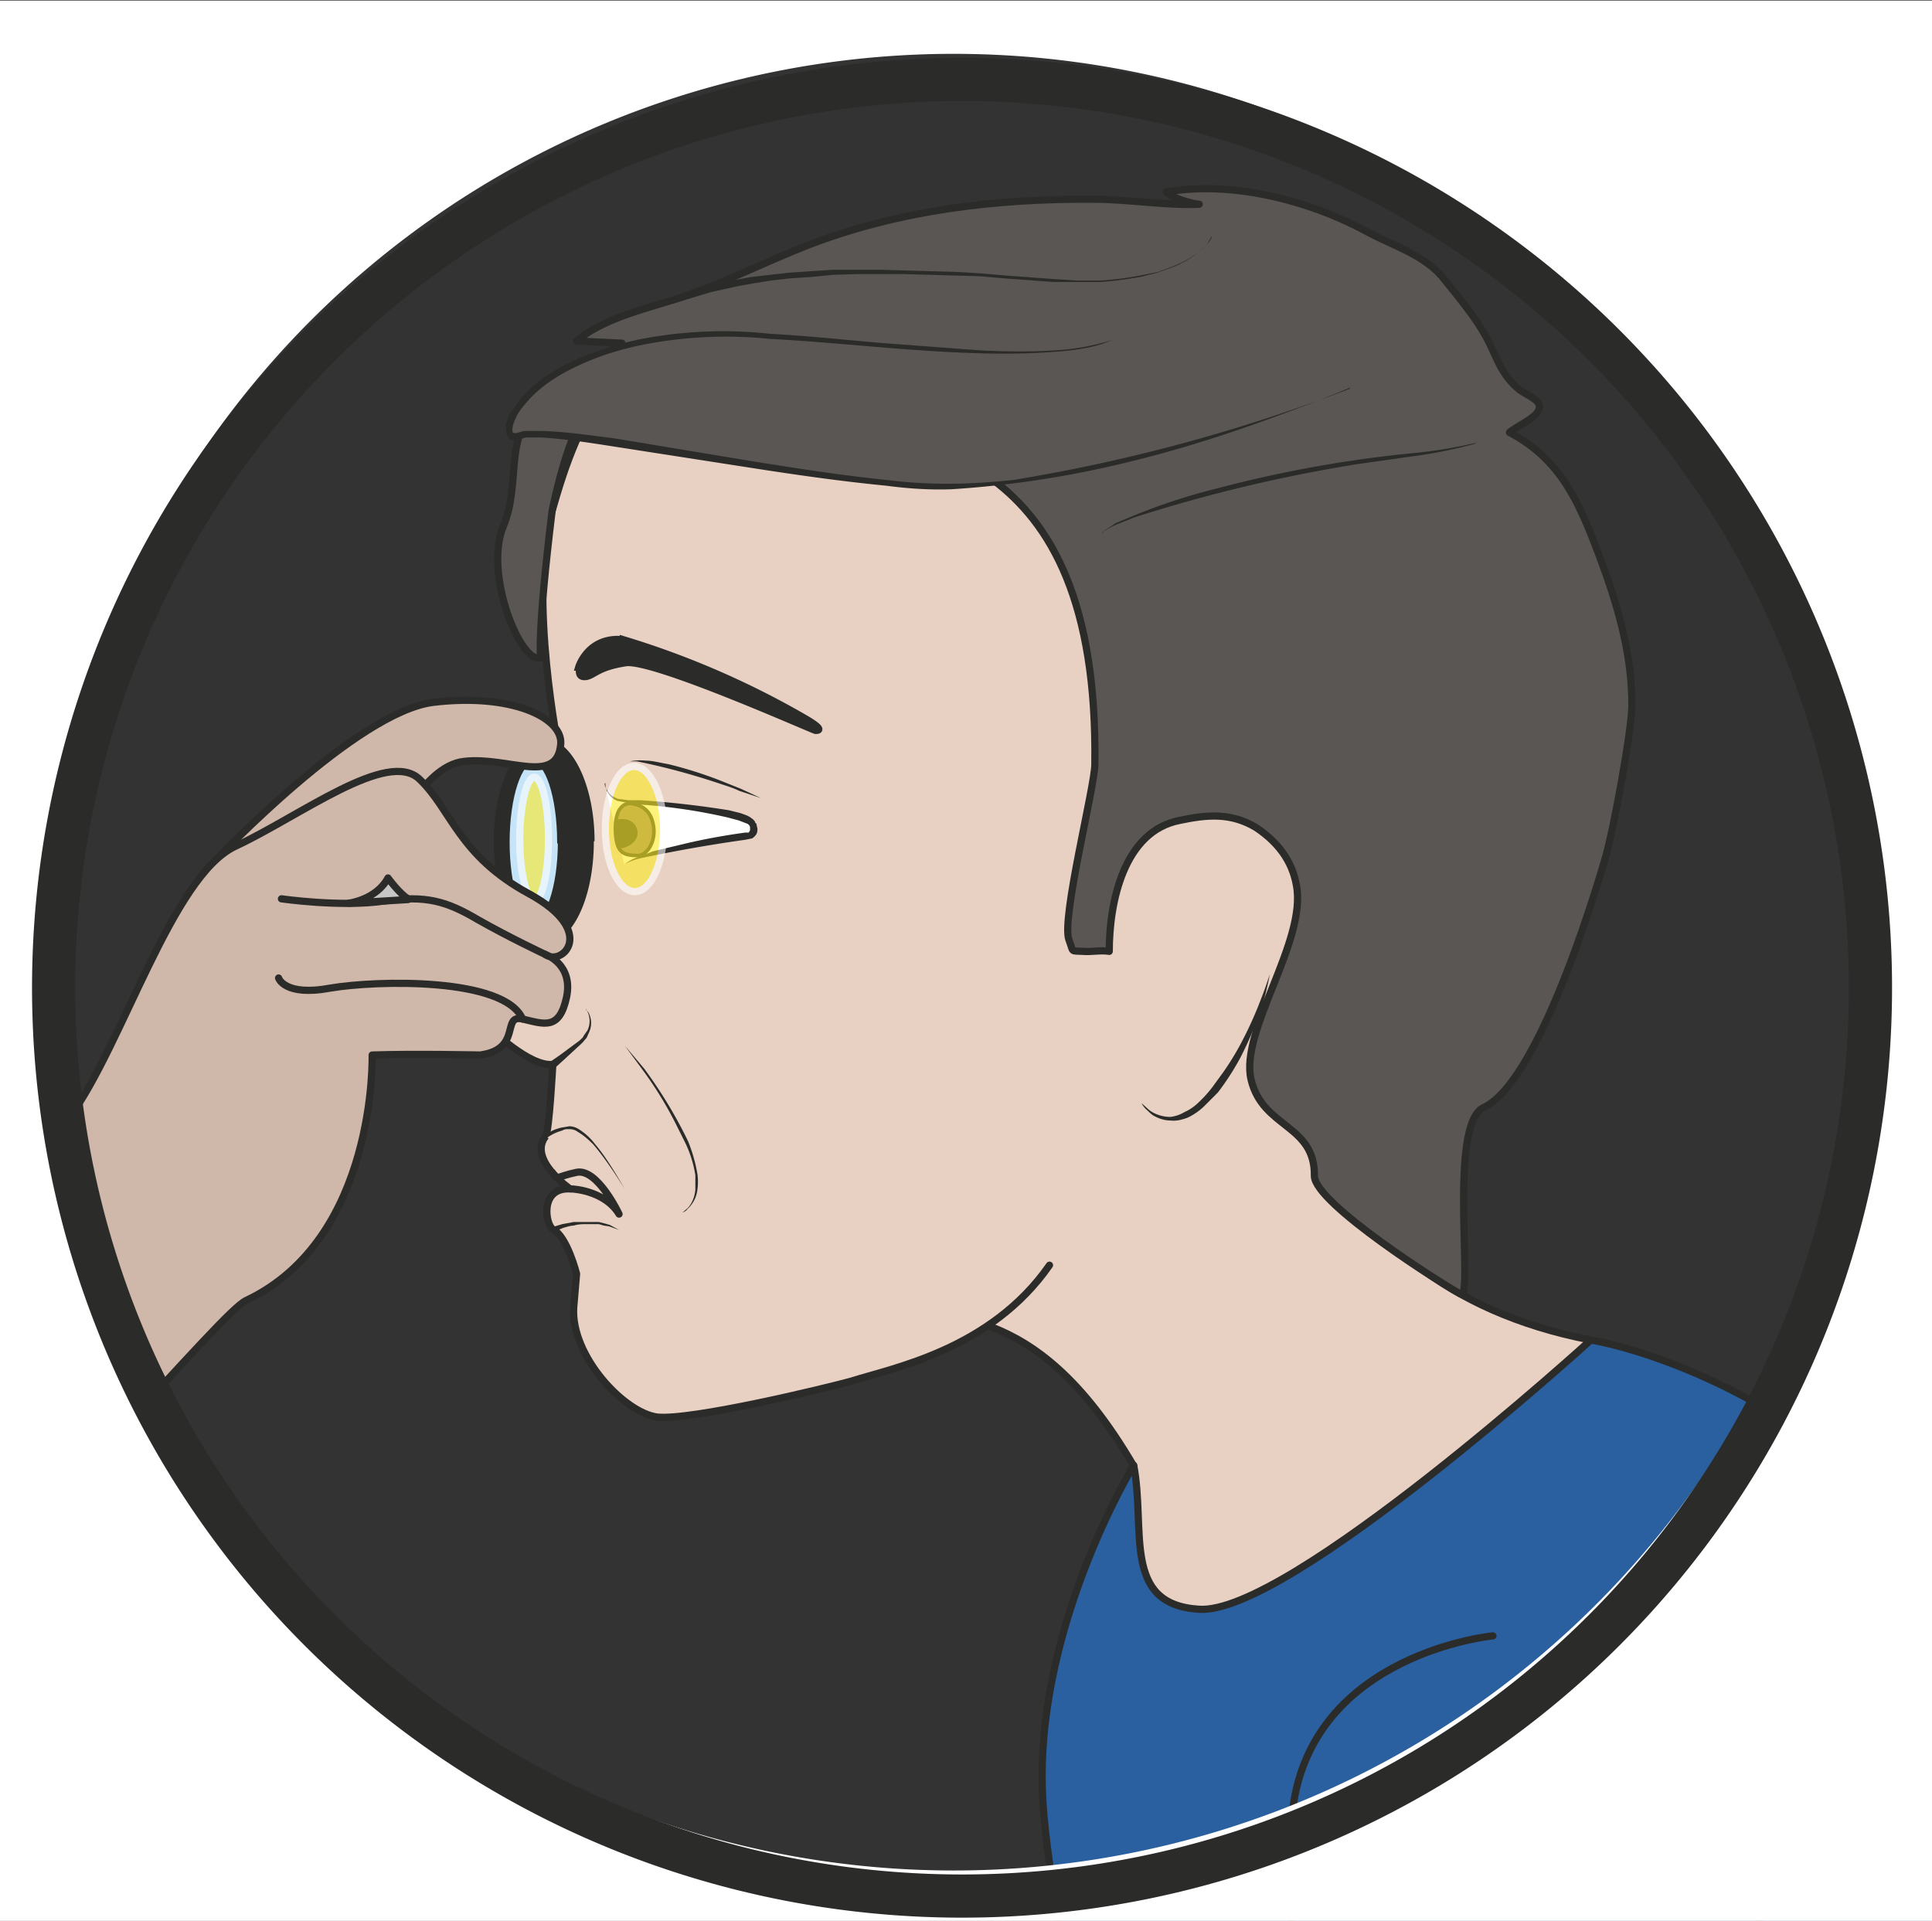<svg xmlns="http://www.w3.org/2000/svg" viewBox="0 0 335.5 333.6"><rect x="0" y="0" width="335.5" height="333.6" fill="#333333" stroke="none"/><defs><clipPath id="a"><path d="M0 266.8h268.4V0H0v266.8z"/></clipPath><clipPath id="b"><path d="M0 266.8h268.4V0H0v266.8z"/></clipPath><clipPath id="c"><path d="M83.6 160.9h9.1v-18.5h-9.1V161z"/></clipPath><clipPath id="d"><path d="M0 266.8h268.4V0H0v266.8z"/></clipPath><clipPath id="e"><path d="M71.8 159.4h4.9v-18.2h-5v18.2z"/></clipPath><clipPath id="f"><path d="M0 266.8h268.4V0H0v266.8z"/></clipPath></defs><g clip-path="url(#a)" transform="matrix(1.25 0 0 -1.25 0 333.6)"><path d="M179.2 124.8s.4-36.1 41.8-44.1c28.2-5.4 13.2-26.2 13.2-26.2s-14.3-29-35.3-23c-21 5.9-46.6 11.7-46.6 11.7l5.2 20c-14.4 24.6-26.7 19-35.4 24-21.2 12 53.5 63.3 57 37.6" fill="#e8d1c3"/><path stroke-linejoin="round" d="M179.2 124.8s.4-36.1 41.8-44.1c28.2-5.4 13.2-26.2 13.2-26.2s-14.3-29-35.3-23c-21 5.9-46.6 11.7-46.6 11.7l5.2 20c-14.4 24.6-26.7 19-35.4 24-21.2 12 53.5 63.3 57 37.6z" stroke="#2b2b2a" stroke-linecap="round" stroke-miterlimit="10" fill="none"/><path stroke-linejoin="round" d="M186.9 101.7s13 15.8 20.1 34.6c9.5 25 7.9 37.3-15.3 48.5-40.7 19.6-72.7 36.6-78.9 30.5 0 0-24.8 2.1-26.3.4-5.7-6-8.1-13.9-9.8-19.8-3.4-11.9 1-33.6 1-33.6 6-31.2-16.9-29-9.6-38.3 0 0 5.5-5.4 8.7-5 0 0-.5-9.4-1-10-2.5-3.2 3.4-7.3 3.4-7.3-4.3.2-3.4-5-2.4-5.6 2-1 3.3-6.2 3.3-6.2l-.4-4.7c-.4-6.7 7-14.6 11.6-15.2 4.7-.5 23.4 4 27 5 5.6 1.8 19.3 4.3 27.5 16.1" stroke="#2b2b2a" stroke-linecap="round" stroke-miterlimit="10" fill="#e8d1c3"/><path d="M75.8 109s2.5 1.8 4.3 1c2.2-1.2 3.3-3.1 6.7-8.3" fill="#e8d1c3"/><path d="M75.7 109.2l.6.3c.3.3.9.5 1.6.7l1.2.2c.5 0 1-.2 1.3-.4.8-.5 1.6-1.2 2.2-2 1.2-1.4 2.2-3 3-4.3l1.2-2-1.3 2c-.8 1.2-1.9 2.8-3.1 4.2-.7.7-1.4 1.3-2.1 1.7-.4.3-.8.4-1.2.4-.4 0-.7 0-1-.2a6.4 6.4 0 01-2.1-1c-.1-.1-.3-.1-.4 0v.4z" fill="#2b2b2a"/><path d="M76.8 96.1c.5.2 5 2 9.2 0" fill="#e8d1c3"/><path d="M76.7 96.3l.4.2 1 .3 1.6.3h3.5l.8-.2.7-.2L86 96l-1.4.5-.7.1-.7.2h-1.8c-.5 0-1.1 0-1.7-.2-.5 0-1-.2-1.4-.3l-1-.4-.4-.1-.3.1c-.1.1 0 .3.1.3" fill="#2b2b2a"/><path stroke-linejoin="round" d="M79.2 101.7c1 0 5-.5 6.8-3.5 0 0-3 6.4-5.9 5.8-2.9-.6-2.5-1.2-3.4 0" stroke="#2b2b2a" stroke-linecap="round" stroke-miterlimit="10" fill="none"/><path d="M80.4 174.2s1.3 4.3 6.2 3.8a119 119 0 0025.5-11.1c2.5-1.5 1.5-1.5 1.2-1.5-.3 0-22.6 10-26.4 9.4-3.8-.6-4.2-1.6-5.4-1.9-1.2-.2-1 .7-1 1.3" fill-rule="evenodd" fill="#2b2b2a"/><path d="M80.4 174.2s1.3 4.3 6.2 3.8a119 119 0 0025.5-11.1c2.5-1.5 1.5-1.5 1.2-1.5-.3 0-22.6 10-26.4 9.4-3.8-.6-4.2-1.6-5.4-1.9-1.2-.2-1 .7-1 1.3z" stroke="#2b2b2a" stroke-miterlimit="10" fill="none"/><path d="M84 158s0-2.3 3-2.5c3.4-.2 16.5-1.3 17.4-3 .9-1.8-1-1.8-1-1.8s-13.6-1.7-16.7-3.9" fill="#fff"/><path d="M84 158c0-.4.3-.9.6-1.3s.8-.6 1.2-.8l1.5-.2H89a133.7 133.7 0 0012.3-1.4l1.6-.4c.5-.2 1-.3 1.5-.7a1.7 1.7 0 00.5-.5v-.1l.2-.2c0-.3.2-.6.1-1 0-.4-.4-.8-.7-1l-1-.2a210 210 0 01-14.7-2.6c-.7-.2-1.4-.4-2-.8.6.5 1.2.8 1.9 1l2 .8 4.2 1c2.9.7 5.7 1.2 8.6 1.6h.5l.2.3v.5l-.1.2-.2.2-1.3.5-1.5.4a77.4 77.4 0 01-12.2 1.8l-1.5.2-1.6.3a2.6 2.6 0 00-1.7 2.5" fill="#2b2b2a"/><path d="M90.8 152c.3-2.2-1-4-2.2-4-1.8.1-3 .1-3.1 3.5-.1 3.2 1.3 4 2.5 3.7 1.3-.3 2.5-1 2.8-3.2" fill-rule="evenodd" fill="#8a7468"/><path stroke-linejoin="round" d="M90.8 152c.3-2.2-1-4-2.2-4-1.8.1-3 .1-3.1 3.5-.1 3.2 1.3 4 2.5 3.7 1.3-.3 2.5-1 2.8-3.2z" stroke="#2b2b2a" stroke-linecap="round" stroke-miterlimit="10" stroke-width=".5" fill="none"/><path d="M85.7 153s2.1.6 2.8-1.3c.6-2-2.2-3-2.7-2.6 0 0-.5 3.9-.1 4" fill-rule="evenodd" fill="#2b2b2a"/><path d="M105.7 156l-3 1c-.8.4-1.8.7-3 1.1a96.6 96.6 0 01-11.2 3h-1l-.6-.2a55.3 55.3 0 00.6.2c.5.1 1.3.2 2.2.1 1 0 2-.3 3.2-.5a57.6 57.6 0 007-2.2l3-1.2 2.8-1.3" fill="#2b2b2a"/><path d="M86.8 121.6s15.8-19 7.8-23.4" fill="#e8d1c3"/><path d="M86.8 121.6l2.7-3.2a63.7 63.7 0 006.1-10.1 21.9 21.9 0 001.3-4.6 8 8 0 000-2 4.3 4.3 0 00-1.4-2.8c-.2-.3-.5-.4-.7-.5l.7.6c.5.5 1 1.4 1.1 2.6v2a16.2 16.2 0 01-1.4 4.5l-1.1 2.2a52.2 52.2 0 01-4.8 7.9l-2.5 3.4" fill="#2b2b2a"/><path d="M81.4 126.6s2-2.4-1.3-5l-3.3-2.6" fill="#e8d1c3"/><path d="M81.4 126.6l.3-.3a3.1 3.1 0 00.2-2.7l-.4-.9-.6-.7-2.6-2.4-1.1-1a.5.5 0 10-.7.8l1.3.9 2.7 2c.2.2.5.4.6.7l.5.7a3 3 0 01-.2 3M80.1 139.7l-.6.6c-.4.4-1 .8-1.6.7l-.4-.1-.3-.3a3 3 0 01-.5-.6l-.3-.5-.1-.2a.5.5 0 10-.9.5l.2.2c0 .2.2.3.4.5l.8.7.5.2h1.2l.5-.3.6-.6.5-.8M81.3 142.9l-.4.7-.5.7-.4.2-.4.2h-.3l-.4-.2a59.2 59.2 0 00-.4-.5l-.3-.5-.1-.2a.5.5 0 10-.9.5l.2.2.4.5.3.3.5.3.6.2.6-.1.5-.3.3-.4.4-.8.3-.8" fill="#2b2b2a"/><path d="M152.1 160.7c0-3.1-4.7-21.5-3.6-24.4.7-1.8.1-1.5 2-1.6 1.1-.1 2.5.2 3.6 0 0 6.8 2 16.7 9.8 18.2 3.8.8 7.1 1.1 10.6-1 3-2 5-4.6 5.6-8 1.5-7.8-7.9-20.2-6.3-27 1.6-6.8 8.9-6.2 8.8-13.4 0-3.8 18-15.2 20.3-16.4 1.9-1-1.8 23.5 3.2 25.9 8.3 3.8 17 35 17 35 1 3.4 3.5 16.9 3.6 20.6.1 7.3-2 14.3-4.5 21-2.8 7.4-5.3 13.4-12.5 17.2.9.8 3.6 2 4 3 .8 1.4-1.4 2-2.7 3-2.6 2.2-3 4.4-4.5 7.2-1.6 2.9-3.8 5.5-5.8 8-2.7 3.5-7.2 4.7-11 6.8-8 4.3-18.7 7-27.7 5.4.8-.8 3.4-1.6 4.6-1.7-4.8-.2-9.8.7-14.7.7-13.5.1-27-1.5-39.7-6.4-5.6-2.2-11-4.9-16.8-7-4.8-1.6-11.5-3-15.3-6.3l6.3-.3c-4.2-2.6-8.7-5.1-12-8.9-4.4-4.8-2-10.6-4.5-16.6-2.7-6.7 2.5-19.2 5.2-18.2 0 0-.5 3.1 1.6 20.4 0 0 3 15.2 6.5 14.7 3.4-.5 21.2 3 29.8-.4 13.6-5.5 39.7-4.5 39.1-49.5" fill="#595654"/><path stroke-linejoin="round" d="M152.1 160.7c0-3.1-4.7-21.5-3.6-24.4.7-1.8.1-1.5 2-1.6 1.1-.1 2.5.2 3.6 0 0 6.8 2 16.7 9.8 18.2 3.8.8 7.1 1.1 10.6-1 3-2 5-4.6 5.6-8 1.5-7.8-7.9-20.2-6.3-27 1.6-6.8 8.9-6.2 8.8-13.4 0-3.8 18-15.2 20.3-16.4 1.9-1-1.8 23.5 3.2 25.9 8.3 3.8 17 35 17 35 1 3.4 3.5 16.9 3.6 20.6.1 7.3-2 14.3-4.5 21-2.8 7.4-5.3 13.4-12.5 17.2.9.8 3.6 2 4 3 .8 1.4-1.4 2-2.7 3-2.6 2.2-3 4.4-4.5 7.2-1.6 2.9-3.8 5.5-5.8 8-2.7 3.5-7.2 4.7-11 6.8-8 4.3-18.7 7-27.7 5.4.8-.8 3.4-1.6 4.6-1.7-4.8-.2-9.8.7-14.7.7-13.5.1-27-1.5-39.7-6.4-5.6-2.2-11-4.9-16.8-7-4.8-1.6-11.5-3-15.3-6.3l6.3-.3c-4.2-2.6-8.7-5.1-12-8.9-4.4-4.8-2-10.6-4.5-16.6-2.7-6.7 2.5-19.2 5.2-18.2 0 0-.5 3.1 1.6 20.4 0 0 3 15.2 6.5 14.7 3.4-.5 21.2 3 29.8-.4 13.6-5.5 39.7-4.5 39.1-49.5z" stroke="#2b2b2a" stroke-linecap="round" stroke-miterlimit="10" fill="none"/><path d="M158.6 113.6l1-.9c.6-.5 1.7-1 3-1a5 5 0 012 .7c.7.3 1.4.8 2 1.4a17 17 0 011.8 2l1.6 2.2a37.9 37.9 0 012.8 4.7 53 53 0 012 4.4l.7 1.8.5 1.4.4 1.2s-.3-1.8-1.1-4.6a54.6 54.6 0 00-3-7 36.8 36.8 0 00-3.1-4.8l-2-2a8.8 8.8 0 00-2.2-1.5c-.8-.3-1.6-.5-2.4-.4-.7 0-1.4.2-2 .5-.5.2-.9.6-1.2.9-.6.5-.8 1-.8 1M153.2 192.7s0 .2.3.5l1.5 1 2.4 1A82.5 82.5 0 00169 199a171.8 171.8 0 0028.1 5 66.3 66.3 0 017.7 1.3c.4.1.5.3.5.3v-.1c-.2 0-.3-.2-.5-.3a63.8 63.8 0 00-7.7-1.6l-8.5-1.2a210.9 210.9 0 01-31-7.4l-2.5-1a9 9 0 01-1.5-.8c-.4-.2-.5-.4-.4-.4" fill="#2b2b2a"/><path d="M187.5 213s-37.5-15.8-61.7-13.5c-24.1 2.4-49.6 8.4-53.7 6.8-4.2-1.6-.6 12.3 24.7 14 13.7 1 47.6-5.5 58.4-.4" fill="#595654"/><path d="M187.5 213s-3-1.3-8.4-3.3c-5.4-2-13.1-4.8-22.7-7.1a139 139 0 00-24.3-3.7c-3-.1-6 .1-9 .5-6.2.6-12.5 1.5-18.9 2.5l-19.3 3c-3.2.5-6.5 1-9.7 1.2H73l-1.2-.4c-.3 0-.6 0-1 .2l-.5.8v1.4l.5 1.3 1.5 2c2.1 2.6 5 4.3 7.9 5.6 3 1.3 6 2.2 9 2.8a60.4 60.4 0 0017.8.7c5.6-.3 10.9-.9 15.8-1.3l13.4-1c4-.2 7.4-.2 10.3 0a32.6 32.6 0 018.8 1.7l-.6-.2-1.6-.6c-1.5-.5-3.7-.9-6.6-1.1a96 96 0 00-10.4-.2c-4 .1-8.5.4-13.4.8s-10.2.9-15.8 1.2a59.7 59.7 0 01-17.5-.8c-3-.6-6-1.5-8.8-2.8-2.9-1.3-5.6-3-7.6-5.4-.5-.6-1-1.2-1.3-1.9-.3-.6-.6-1.4-.5-2 .1-.2.2-.2.5-.2l1.1.3h2.6c3.3-.1 6.5-.6 9.8-1l19.3-3.2c6.3-1 12.6-2 18.7-2.6 6.1-.8 12-.6 17.6 0a236.3 236.3 0 0146.8 12.7M168.3 234l-.4-.7c-.3-.5-.9-1-1.7-1.7-.8-.6-1.9-1.3-3.2-1.8l-2.2-.8-2.4-.6c-1.8-.3-3.7-.6-5.7-.7h-6.3l-6.8.5-3.5.3-3.5.1-7 .2H119l-3.2-.1-3.1-.3-3-.2-2.6-.3-2.5-.4-2.2-.4-3.6-.8-3-.9h-.1a.5.5 0 10-.3 1l3.1.8 3.7.8 2.2.4 2.6.3 2.7.3 3 .2 3 .2h6.6a8534.5 8534.5 0 0110.5-.3l3.5-.2 3.4-.3 6.8-.5 3.2-.2h3.1c2 .1 4 .4 5.6.7l2.5.5 2.1.8a15 15 0 013.3 1.8c.8.6 1.3 1.2 1.7 1.6l.4.7" fill="#2b2b2a"/><path d="M15.4-283s-1.9 38.3 0 63.8c3.2 43.8 95.5 72 94.3 87.1-1.3 15.2 59.6 27 54 49.1-3.8 14.5-17.7 81.5-18.8 99.3-1.6 23.8 12.6 47 12.6 47 1.7-8.9-1.7-19.3 9-20 12.3-1 54.5 37.4 54.5 37.4s12-1.8 26.9-11.1c12.6-7.9 39.4-41.3 50.4-95 6.6-32.3 19.3-142.7 28.1-173.4 8.8-30.7-48.3-16.3-68-37.4-20.5-21.8-127-18-123.9-72.5 0 0-7-10.1-54.5-4.7S15.4-283 15.4-283" fill="#2a609f"/><path stroke-linejoin="round" d="M15.4-283s-1.9 38.3 0 63.8c3.2 43.8 95.5 72 94.3 87.1-1.3 15.2 59.6 27 54 49.1-3.8 14.5-17.7 81.5-18.8 99.3-1.6 23.8 12.6 47 12.6 47 1.7-8.9-1.7-19.3 9-20 12.3-1 54.5 37.4 54.5 37.4s12-1.8 26.9-11.1c12.6-7.9 39.4-41.3 50.4-95 6.6-32.3 19.3-142.7 28.1-173.4 8.8-30.7-48.3-16.3-68-37.4-20.5-21.8-127-18-123.9-72.5 0 0-7-10.1-54.5-4.7S15.4-283 15.4-283z" stroke="#2b2b2a" stroke-miterlimit="10" fill="none"/><path stroke-linejoin="round" d="M207.4 39.6s-25-2.4-27.8-24 8.2-72.4 8.2-72.4 57.6-4.9 62 0-5.5 88.8-23.5 95.4" stroke="#2b2b2a" stroke-linecap="round" stroke-miterlimit="10" fill="none"/></g><g clip-path="url(#b)" transform="matrix(1.25 0 0 -1.25 0 333.6)"><path d="M78.3 148.7l-.5.6c-.4.3-1 .7-1.6.6l-.4-.1-.4-.3a3 3 0 01-.5-.6l-.3-.5v-.2h-.1a.5.5 0 10-.8.6l.1.2.5.5.7.6.5.2.6.1.6-.1.5-.3.7-.6.4-.7M79.6 151.8l-.5.7-.5.7-.3.3-.4.2h-.4l-.3-.2a59.2 59.2 0 00-.5-.6l-.3-.5v-.2h-.1a.5.5 0 10-.8.5l.1.2.4.5.4.4.4.3.6.1h.6l.5-.4.4-.4.4-.8.3-.8" fill="#2b2b2a"/><g opacity=".6" clip-path="url(#c)"><path d="M92.2 151.7c0-4.8-1.8-8.7-4-8.7s-4.1 3.8-4.1 8.7 1.8 8.7 4 8.7 4.1-4 4.1-8.7" fill="#fbea21"/><path d="M92.2 151.7c0-4.8-1.8-8.7-4-8.7s-4.1 3.8-4.1 8.7 1.8 8.7 4 8.7 4.1-4 4.1-8.7z" stroke="#fff" stroke-miterlimit="10" fill="none"/></g></g><g clip-path="url(#d)" transform="matrix(1.25 0 0 -1.25 0 333.6)"><path d="M82.5 150c0-7.9-3-14.3-7-14.3-3.8 0-6.9 6.4-6.9 14.3 0 8 3.1 14.3 7 14.3 3.8 0 7-6.4 7-14.3" fill="#2b2b2a"/><path d="M78 149.9c0-6.4-1.8-11.5-3.9-11.5s-3.8 5.1-3.8 11.5c0 6.3 1.7 11.5 3.8 11.5s3.8-5.2 3.8-11.5" fill="#c5e4f7"/><path stroke-linejoin="round" d="M78 149.9c0-6.4-1.8-11.5-3.9-11.5s-3.8 5.1-3.8 11.5c0 6.3 1.7 11.5 3.8 11.5s3.8-5.2 3.8-11.5z" stroke="#2b2b2a" stroke-linecap="round" stroke-miterlimit="10" fill="none"/><g opacity=".6" clip-path="url(#e)"><path d="M76.2 150.3c0-4.7-.9-8.6-2-8.6-1 0-2 3.9-2 8.6s1 8.6 2 8.6c1.1 0 2-3.9 2-8.6" fill="#fbea21"/><path d="M76.2 150.3c0-4.7-.9-8.6-2-8.6-1 0-2 3.9-2 8.6s1 8.6 2 8.6c1.1 0 2-3.9 2-8.6z" stroke="#fff" stroke-miterlimit="10" fill="none"/></g><path stroke-linejoin="round" d="M30.2 147.6s19.3 20.4 30 21.7c10.8 1.3 18-2.1 17.7-5.8-.5-5.8-7.3-1.7-13.4-2.4-6-.6-10.3-11.4-10.3-11.4" stroke="#2b2b2a" stroke-linecap="round" stroke-miterlimit="10" fill="#cfb7a9"/><path d="M9.7 111.7c7.3 9.9 14.2 33.5 23 37.6 9 4.2 21.2 13.6 25.6 9.3 4.4-4.2 5.4-10.6 15.2-15.9 9.7-5.3 4.5-10.2 2.2-8.4 0 0 4-1.3 3-6-1-4.6-3.1-3.7-6.1-3-3 .7 0-4.2-5.9-5 0 0-9.3.2-15 0 0 0 .7-25.5-17.5-34.1-7.1-3.3-88.5-110-150.8-98.6-17.3 3.2-111.6 8.7-115.4 36.7-3.8 28 23.9 50.2 23.9 50.2s75.4-25.8 109.5-25.8c1.3 0 101.1 53.2 108.4 63" fill="#cfb7a9"/><path stroke-linejoin="round" d="M9.7 111.7c7.3 9.9 14.2 33.5 23 37.6 9 4.2 21.2 13.6 25.6 9.3 4.4-4.2 5.4-10.6 15.2-15.9 9.7-5.3 4.5-10.2 2.2-8.4 0 0 4-1.3 3-6-1-4.6-3.1-3.7-6.1-3-3 .7 0-4.2-5.9-5 0 0-9.3.2-15 0 0 0 .7-25.5-17.5-34.1-7.1-3.3-88.5-110-150.8-98.6-17.3 3.2-111.6 8.7-115.4 36.7-3.8 28 23.9 50.2 23.9 50.2s75.4-25.8 109.5-25.8c1.3 0 101.1 53.2 108.4 63z" stroke="#2b2b2a" stroke-linecap="round" stroke-miterlimit="10" fill="none"/><path stroke-linejoin="round" d="M38.7 131s.8-2.6 7.2-1.4c6.5 1.1 24.2 1.5 26.7-4.3" stroke="#2b2b2a" stroke-linecap="round" stroke-miterlimit="10" fill="none"/><path stroke-linejoin="round" d="M39.1 142s8.4-1.2 14.3-.3c5.8.8 8.6 0 13-2.6 4.4-2.5 9.3-4.8 9.3-4.8" stroke="#2b2b2a" stroke-linecap="round" stroke-miterlimit="10" fill="#cfb7a9"/><path d="M56.7 142c-1.2.7-2.8 2.9-2.8 2.9-1.6-3-5.4-3.5-5.4-3.5l8.2.5z" fill="#c8c7c7"/><path stroke-linejoin="round" d="M56.7 142c-1.2.7-2.8 2.9-2.8 2.9-1.6-3-5.4-3.5-5.4-3.5l8.2.5z" stroke="#2b2b2a" stroke-linecap="round" stroke-miterlimit="10" fill="none"/></g><g clip-path="url(#f)" transform="matrix(1.25 0 0 -1.25 0 333.6)"><path d="M132.5 7a126.2 126.2 0 100 252.4 126.2 126.2 0 000-252.4M-10.8-5.3H281v291.8H-10.8V-5.3z" fill="#fff"/><path d="M259.8 133.2a126.2 126.2 0 10-252.3 0 126.2 126.2 0 00252.3 0z" stroke="#2b2b2a" stroke-miterlimit="10" stroke-width="6" fill="none"/></g></svg>